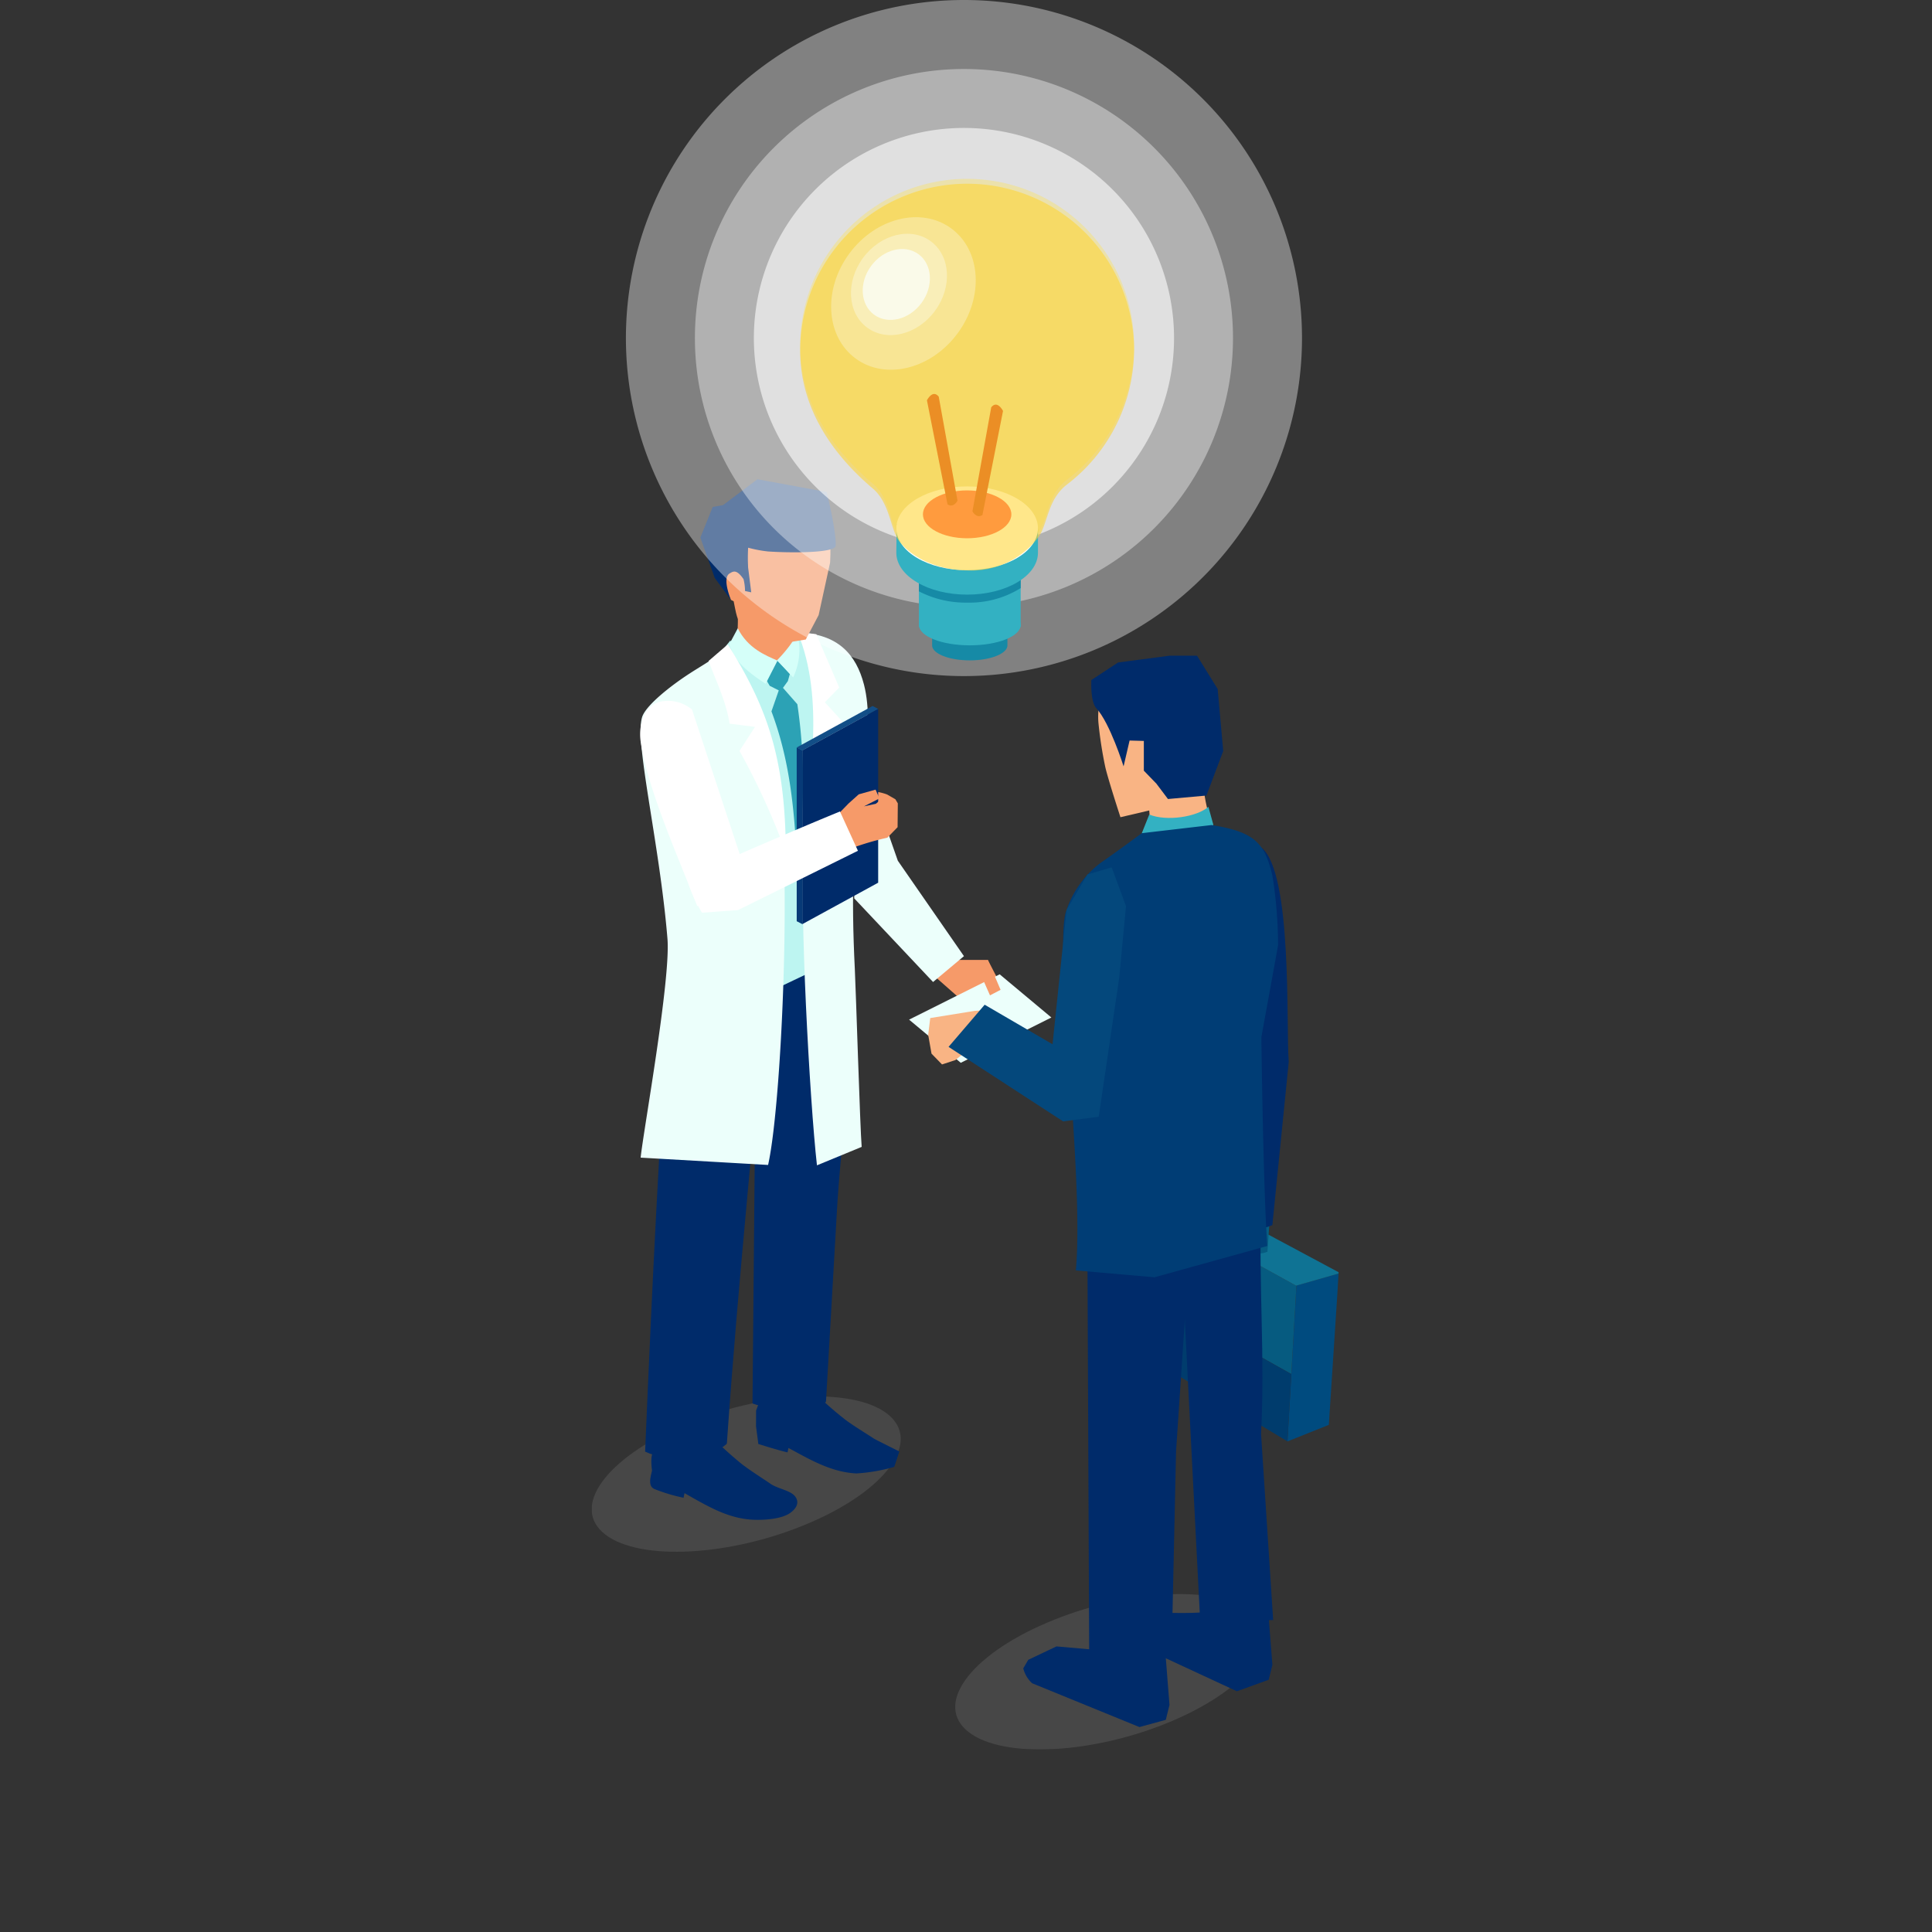 <svg xmlns="http://www.w3.org/2000/svg" xmlns:xlink="http://www.w3.org/1999/xlink" width="244" height="244" viewBox="0 0 244 244">
  <rect x="0" y="0" width="244" height="244" fill="#333333" stroke="none"/>
  <defs>
    <clipPath id="clip-path">
      <rect id="Rectangle_30819" data-name="Rectangle 30819" width="94.329" height="220.943" fill="none"/>
    </clipPath>
    <clipPath id="clip-path-3">
      <rect id="Rectangle_30807" data-name="Rectangle 30807" width="39.033" height="19.624" fill="none"/>
    </clipPath>
    <clipPath id="clip-path-5">
      <rect id="Rectangle_30809" data-name="Rectangle 30809" width="85.386" height="85.386" fill="none"/>
    </clipPath>
    <clipPath id="clip-path-6">
      <rect id="Rectangle_30810" data-name="Rectangle 30810" width="67.958" height="67.958" fill="none"/>
    </clipPath>
    <clipPath id="clip-path-7">
      <rect id="Rectangle_30811" data-name="Rectangle 30811" width="53.069" height="53.068" fill="none"/>
    </clipPath>
    <clipPath id="clip-path-8">
      <rect id="Rectangle_30813" data-name="Rectangle 30813" width="42.174" height="48.829" fill="none"/>
    </clipPath>
    <clipPath id="clip-path-9">
      <rect id="Rectangle_30814" data-name="Rectangle 30814" width="42.174" height="48.83" fill="none"/>
    </clipPath>
    <clipPath id="clip-path-10">
      <rect id="Rectangle_30815" data-name="Rectangle 30815" width="18.26" height="19.268" fill="none"/>
    </clipPath>
    <clipPath id="clip-path-11">
      <rect id="Rectangle_30816" data-name="Rectangle 30816" width="12.125" height="12.794" fill="none"/>
    </clipPath>
    <clipPath id="clip-path-12">
      <rect id="Rectangle_30817" data-name="Rectangle 30817" width="8.485" height="8.953" fill="none"/>
    </clipPath>
  </defs>
  <g id="ani-ir-btm-obj" transform="translate(12014 12729)">
    <rect id="Rectangle_30831" data-name="Rectangle 30831" width="244" height="244" transform="translate(-12014 -12729)" fill="none"/>
    <g id="Group_96770" data-name="Group 96770" transform="translate(-11939.275 -12729)">
      <g id="Group_96769" data-name="Group 96769" clip-path="url(#clip-path)">
        <path id="Path_51041" data-name="Path 51041" d="M150.21,264l-.015.012-4.337,1.233-.028.009-.522.144,0,.037-.071,1.235-.005.1-.564,9.807-.489,8.509,5.22-2.086,1.082-16.643.143-2.473Z" transform="translate(-56.3 -103.048)" fill="#004b7f"/>
        <path id="Path_51042" data-name="Path 51042" d="M131.089,258.424l-22.561-12.458-.027.009-.628,10.909,22.615,12.7.64-11.14Z" transform="translate(-42.125 -96.05)" fill="#065b80"/>
        <path id="Path_51043" data-name="Path 51043" d="M107.591,263.88l-.439,7.624,22.565,13.58.489-8.509-.082-.033Z" transform="translate(-41.843 -103.046)" fill="#003c6d"/>
        <g id="Group_96768" data-name="Group 96768">
          <g id="Group_96767" data-name="Group 96767" clip-path="url(#clip-path)">
            <path id="Path_51044" data-name="Path 51044" d="M131.509,257.5l-22.561-12.458,5.169-1.444c.538.308,22.608,12.121,22.756,12.2l-.009.169Z" transform="translate(-42.544 -95.125)" fill="#0f7394"/>
            <path id="Path_51045" data-name="Path 51045" d="M138.681,249.2s-.362,5.23-.4,5.712a3.017,3.017,0,0,1-1.012.216,5.545,5.545,0,0,1-.73-.445c.025-.229.233-4.065.268-4.652,0,0-.663-.359-.951-.556a.487.487,0,0,0-.069-.059c-.444-.422-.084-1.26-.084-1.26a1.337,1.337,0,0,0,.156-.206c.376.132,2.823,1.249,2.823,1.249" transform="translate(-52.938 -96.824)" fill="#065b80"/>
            <g id="Group_96739" data-name="Group 96739" transform="translate(0 176.356)" opacity="0.1">
              <g id="Group_96738" data-name="Group 96738">
                <g id="Group_96737" data-name="Group 96737" clip-path="url(#clip-path-3)">
                  <path id="Path_51046" data-name="Path 51046" d="M1.7,306.779c4.4,3.414,15.935,2.769,25.774-1.439s14.251-10.387,9.856-13.8S21.4,288.77,11.558,292.978s-14.251,10.388-9.856,13.8" transform="translate(0 -289.347)" fill="#fff"/>
                </g>
              </g>
            </g>
            <path id="Path_51047" data-name="Path 51047" d="M73.89,198.906h3.934l2.306,4.454-3.12,2.817-5.839-5.145Z" transform="translate(-27.792 -77.673)" fill="#f69a69"/>
            <path id="Path_51048" data-name="Path 51048" d="M59.912,168.289l8.35,12.05-3.9,3.266-9.954-10.559V152.58Z" transform="translate(-21.246 -59.583)" fill="#ecfffb"/>
            <path id="Path_51049" data-name="Path 51049" d="M83.742,207.342,72.3,213.064l-6.528-5.453,11.441-5.722Z" transform="translate(-25.684 -78.838)" fill="#ecfffb"/>
            <path id="Path_51050" data-name="Path 51050" d="M80.1,200.011l1.486,3.37,1.337-.7-1.615-3.775Z" transform="translate(-31.281 -77.673)" fill="#f69a69"/>
            <path id="Path_51051" data-name="Path 51051" d="M41.576,288.769a47.154,47.154,0,0,0,3.761,3.28c1.076.8,2.375,1.58,3.653,2.413,1.26.654,3.163,1.592,3.163,1.592L51.514,298a22.152,22.152,0,0,1-4.783.83c-3.213-.159-5.883-1.766-8.582-3.216l-.118.558c-1.416-.335-3.684-1.062-3.684-1.062l-.295-2.239.012-1.981s.406-1.1.773-2.086l3.112-.092Z" transform="translate(-13.297 -112.744)" fill="#002b6a" fill-rule="evenodd"/>
            <path id="Path_51052" data-name="Path 51052" d="M19.882,297.662a47.818,47.818,0,0,0,3.762,3.417c1.076.837,2.375,1.646,3.653,2.513.958.68,2.557.819,3.163,1.657.409.567.364,1.3-.639,2.029-1.067.776-3.252.943-4.783.865-3.214-.166-5.882-1.84-8.582-3.351l-.118.582a21.917,21.917,0,0,1-3.684-1.106c-.871-.371-.45-1.627-.3-2.331-.259-2.052.089-2.284.786-4.237l3.111-.1Z" transform="translate(-4.733 -116.215)" fill="#002b6a" fill-rule="evenodd"/>
            <path id="Path_51053" data-name="Path 51053" d="M59.762,164.371a7,7,0,0,0-1.644-.382l-.238,1.09-.357,1.16H58.9s.983-.261,1.015-.4c.049-.216-.166-1.168-.148-1.468" transform="translate(-22.463 -64.037)" fill="#f69a69" fill-rule="evenodd"/>
            <path id="Path_51054" data-name="Path 51054" d="M14.313,199.724c-1.494,22.526-2.289,38.424-3.239,60.976,2.983,1.384,7.892,1.218,10.322-1,1.574-22.721,3.486-38.862,5.183-61.576Z" transform="translate(-4.324 -77.368)" fill="#002b6a" fill-rule="evenodd"/>
            <path id="Path_51055" data-name="Path 51055" d="M45.239,191.763c.308,2.99,1.029,5.966.926,8.968-.314,9.085-1.665,18.109-2.184,27.182L42.609,251.86c-.477,1.39-6.792,1.193-9.282.28l.427-47.023.638-10.635Z" transform="translate(-13.014 -74.884)" fill="#002b6a" fill-rule="evenodd"/>
            <path id="Path_51056" data-name="Path 51056" d="M36.256,131.1c3.82,2.674,4.332,12.7,5.312,17.175l-1.037,24.633-12.772,6.077-.533-45.748.889-1.119,5.7,2.54L35,133.639Z" transform="translate(-10.632 -51.195)" fill="#bdf5f1" fill-rule="evenodd"/>
            <path id="Path_51057" data-name="Path 51057" d="M29.875,123.237a21.493,21.493,0,0,1-.038,6.65l4.752,1.824,2.745-.5c.118-1.7.236-3.364.42-5.059Z" transform="translate(-11.651 -48.124)" fill="#f69a69" fill-rule="evenodd"/>
            <path id="Path_51058" data-name="Path 51058" d="M37.389,136.895l-1.246,2.357.458.776,1.141.576-.923,2.652c2.264,6.039,2.873,12.023,3.215,18.863a66.145,66.145,0,0,0,.054-19.768l-1.816-2.066.62-.855.25-.9-1.551-1.746Z" transform="translate(-14.114 -53.413)" fill="#2ca2b5" fill-rule="evenodd"/>
            <path id="Path_51059" data-name="Path 51059" d="M29.566,130.2c1.29,2.539,3.5,3.408,5.021,4.076l-1.5,2.926c-3.769-2.44-3.935-3.539-4.622-4.939Z" transform="translate(-11.116 -50.844)" fill="#d5fff9" fill-rule="evenodd"/>
            <path id="Path_51060" data-name="Path 51060" d="M40.932,131.044c-.4,1.39-2.536,3.531-2.536,3.531l2.044,2.152a8.286,8.286,0,0,0,.759-4.258Z" transform="translate(-14.994 -51.173)" fill="#d5fff9" fill-rule="evenodd"/>
            <path id="Path_51061" data-name="Path 51061" d="M42.818,131.088c5.008.139,7.307,2.759,8.293,6.561,1.524,5.882-.857,14.676-1.279,23.03-.19,3.758-.1,8.422.123,12.884.137,2.748.667,20.136.865,22.472l-5.647,2.329c-.923-8.125-2.262-32.915-1.607-39.3.851-8.293,2.674-21.074-.748-27.973" transform="translate(-16.721 -51.19)" fill="#ecfffb" fill-rule="evenodd"/>
            <path id="Path_51062" data-name="Path 51062" d="M10.156,198.538l16.09.925c1.88-8.29,3.372-44.661.471-53.251a34.432,34.432,0,0,0-5.625-11.16l-.116-.277c-.155.347.18-1.072-.1-.683-.753,1.062-2.626,2.074-4.371,3.193-2.7,1.734-5.462,4.005-6.087,5.4-1.221,2.731,2.1,15.819,3.118,28.2.427,5.173-3.055,24.363-3.384,27.648" transform="translate(-3.966 -52.336)" fill="#ecfffb" fill-rule="evenodd"/>
            <path id="Path_51063" data-name="Path 51063" d="M26.658,133.522c4.891,7.881,7.259,14.17,7.322,26.292a87.916,87.916,0,0,0-5.852-12.837l1.961-3.039-3.207-.4c-.488-2.909-1.63-5.19-2.664-7.918Z" transform="translate(-9.458 -52.141)" fill="#fff" fill-rule="evenodd"/>
            <path id="Path_51064" data-name="Path 51064" d="M42.646,130.952l2.376.28,2.893,6.739L46.1,139.83l2.2,2.4-4.664,16.355c.379-9.252,2.555-19.113-.993-27.633" transform="translate(-16.653 -51.137)" fill="#fff" fill-rule="evenodd"/>
            <path id="Path_51065" data-name="Path 51065" d="M16.593,146.316l7.018,21.275-6.356,3.556C15,165.3,10.887,156.174,10.1,150.3c-.309-2.315.646-4.5,2.415-4.958a4.747,4.747,0,0,1,4.074.973" transform="translate(-3.923 -56.711)" fill="#fff" fill-rule="evenodd"/>
            <path id="Path_51066" data-name="Path 51066" d="M40.595,111.513l-1.441,6.6-1.628,3.09-2.459.391s-4.147-1.69-5.156-2.2-1.005-.549-1.49-3.022l-.344-.182-.993-2-.224-9.537c4.532-1.307,9.939-1.376,12.086-.645s1.65,7.508,1.65,7.508" transform="translate(-10.489 -40.433)" fill="#f69a69" fill-rule="evenodd"/>
            <path id="Path_51067" data-name="Path 51067" d="M25.389,102.57l-1.31.236-1.559,3.864,1.821,5.11s1.491,2.006,2.042,2.757c0,0-1.162-2.752-.171-3.332.429-.252.864-.593,1.76.717a6.5,6.5,0,0,1,.191,1.5l.784.166-.392-3.106a22.506,22.506,0,0,1,0-2.531,15.817,15.817,0,0,0,2.506.475c2.8.191,8.5.222,8.548-.726.1-1.845-1.145-6.783-1.145-6.783l-8.735-1.61Z" transform="translate(-8.794 -38.78)" fill="#002b6a" fill-rule="evenodd"/>
            <path id="Path_51068" data-name="Path 51068" d="M42.485,154.879l.711.368v21.947l-.711-.368Z" transform="translate(-16.59 -60.481)" fill="#073a77" fill-rule="evenodd"/>
            <path id="Path_51069" data-name="Path 51069" d="M42.485,151.525l9.583-5.234.717.375L43.2,151.9Z" transform="translate(-16.59 -57.127)" fill="#124e87" fill-rule="evenodd"/>
            <path id="Path_51070" data-name="Path 51070" d="M43.643,152.132l9.583-5.234v21.947l-9.583,5.234Z" transform="translate(-17.043 -57.364)" fill="#002b6a" fill-rule="evenodd"/>
            <path id="Path_51071" data-name="Path 51071" d="M50.561,167.039l1.633-1.677,1.279-1.147,2.124-.595.491,1.112-1.956,1,1.5-.325,1.41-1.179,1.057.605.31.522-.029,3.009-1.3,1.328a34.992,34.992,0,0,0-4.33,1.259Z" transform="translate(-19.744 -63.894)" fill="#f69a69" fill-rule="evenodd"/>
            <path id="Path_51072" data-name="Path 51072" d="M39.185,168.149c-5.188,2.118-12.738,5.406-12.738,5.406s-4.264,2.555-6.406,3.712a17.777,17.777,0,0,0,1.723,3.666l4.546-.331,15.142-7.491Z" transform="translate(-7.826 -65.663)" fill="#fff" fill-rule="evenodd"/>
            <g id="Group_96742" data-name="Group 96742" transform="translate(45.911 201.32)" opacity="0.1">
              <g id="Group_96741" data-name="Group 96741">
                <g id="Group_96740" data-name="Group 96740" clip-path="url(#clip-path-3)">
                  <path id="Path_51073" data-name="Path 51073" d="M77.028,347.737c4.4,3.413,15.935,2.769,25.774-1.439s14.251-10.387,9.856-13.8-15.935-2.769-25.774,1.439-14.251,10.387-9.856,13.8" transform="translate(-75.325 -330.305)" fill="#fff"/>
                </g>
              </g>
            </g>
            <path id="Path_51074" data-name="Path 51074" d="M134.341,175.6c3.921,3.194,3.083,22.387,3.435,27.052l-2.067,20.615c-1.762.783-5.623.978-6.934-.165l1.3-20.615-2.649-11.894c-.57-7.673,4.562-15.96,6.919-14.993" transform="translate(-49.741 -68.542)" fill="#002b6a" fill-rule="evenodd"/>
            <path id="Path_51075" data-name="Path 51075" d="M129.383,340.718l-.467,1.883-4.015,1.452-12.976-6.019-.756-2.743a17.733,17.733,0,0,1,3.25-1.092c1.616-.133,3.589.079,6.3-.123l8.172.386Z" transform="translate(-43.412 -130.458)" fill="#002b6a" fill-rule="evenodd"/>
            <path id="Path_51076" data-name="Path 51076" d="M107.9,348.544l-.467,1.883-3.333.911-13.55-5.532a3.816,3.816,0,0,1-1.118-1.88l.63-1.078,3.566-1.694,5.038.444.57.3,8.171.386Z" transform="translate(-34.925 -133.222)" fill="#002b6a" fill-rule="evenodd"/>
            <path id="Path_51077" data-name="Path 51077" d="M121.082,152.165c-.752,6.347-.855,5.027.68,11.429l-8.249,3.859c.7-9-.271-9.885-2.8-18.467Z" transform="translate(-43.234 -58.18)" fill="#f9b484" fill-rule="evenodd"/>
            <path id="Path_51078" data-name="Path 51078" d="M105.89,141.911a9.17,9.17,0,0,0-.907,4.767,52.14,52.14,0,0,0,.833,5.449c.251,1.29,1.949,6.5,1.949,6.5l5.6-1.315s-.015-5.2.393-5.832l-3.18-9.46Z" transform="translate(-40.985 -55.417)" fill="#f9b484" fill-rule="evenodd"/>
            <path id="Path_51079" data-name="Path 51079" d="M116.875,135.864l2.609,4.206.7,7.839-2.12,5.619-4.858.438-1.462-1.941-1.585-1.639V146.63l-1.8-.051-.758,3.261s-1.727-5.494-3.436-7.329c-.8-.862-.632-3.575-.632-3.575l3.374-2.214,6.52-.859Z" transform="translate(-40.424 -53.055)" fill="#002b6a" fill-rule="evenodd"/>
            <path id="Path_51080" data-name="Path 51080" d="M130.5,235.9c.306,3.2,1.809,5.546,1.707,8.762-.312,9.732.51,18.825-.005,28.545l1.529,23.511-9.207.3-2.465-48.231.633-11.392Z" transform="translate(-47.664 -92.12)" fill="#002b6a" fill-rule="evenodd"/>
            <path id="Path_51081" data-name="Path 51081" d="M114.87,237.181c.332,3.2.992,9.607.992,9.607l-1.944,29.118-.564,25.651-6.02,1.434-4.385-1.134-.225-51.4,1.41-10.364Z" transform="translate(-40.114 -92.62)" fill="#002b6a" fill-rule="evenodd"/>
            <path id="Path_51082" data-name="Path 51082" d="M122.4,167.186c-1.5,1.3-5.32,1.856-7.469.971l-.943,2.359c2.027,2.809,9.187,2.313,9.02-1.129Z" transform="translate(-44.511 -65.287)" fill="#33b1c2" fill-rule="evenodd"/>
            <path id="Path_51083" data-name="Path 51083" d="M116.437,170.958c5.525.876,6.7,2.313,7.679,6.385a55.622,55.622,0,0,1,.72,8.8l-2.112,11.624s.246,19.787.76,26.351l-14.256,3.956-9.932-.869c1.105-11.918-2.893-41.373-1.174-45.526a12.416,12.416,0,0,1,4.324-5.959c2.345-1.625,5.173-3.734,5.173-3.734Z" transform="translate(-38.148 -66.76)" fill="#003d75" fill-rule="evenodd"/>
            <path id="Path_51084" data-name="Path 51084" d="M77.684,211.9l-.872-2.568-1.223.082-5.6.906-.259,2.12.419,2.373,1.327,1.365,1.7-.556Z" transform="translate(-27.23 -81.745)" fill="#f9b484" fill-rule="evenodd"/>
            <path id="Path_51085" data-name="Path 51085" d="M94.552,179.734l-3.063.892-2.634,4.483-1.77,16.963-8.573-4.994-4.56,5.323,14.466,9.409,4.5-.586L95.5,193.7l.859-9.075Z" transform="translate(-28.879 -70.187)" fill="#04487c" fill-rule="evenodd"/>
            <g id="Group_96745" data-name="Group 96745" transform="translate(4.323)" opacity="0.38">
              <g id="Group_96744" data-name="Group 96744">
                <g id="Group_96743" data-name="Group 96743" clip-path="url(#clip-path-5)">
                  <path id="Path_51086" data-name="Path 51086" d="M92.479,42.693A42.693,42.693,0,1,0,49.786,85.386,42.693,42.693,0,0,0,92.479,42.693" transform="translate(-7.092)" fill="#fff"/>
                </g>
              </g>
            </g>
            <g id="Group_96748" data-name="Group 96748" transform="translate(13.037 8.714)" opacity="0.38">
              <g id="Group_96747" data-name="Group 96747">
                <g id="Group_96746" data-name="Group 96746" clip-path="url(#clip-path-6)">
                  <path id="Path_51087" data-name="Path 51087" d="M89.348,48.276A33.979,33.979,0,1,0,55.369,82.255,33.979,33.979,0,0,0,89.348,48.276" transform="translate(-21.39 -14.297)" fill="#fff"/>
                </g>
              </g>
            </g>
            <g id="Group_96751" data-name="Group 96751" transform="translate(20.482 16.159)" opacity="0.6">
              <g id="Group_96750" data-name="Group 96750">
                <g id="Group_96749" data-name="Group 96749" clip-path="url(#clip-path-7)">
                  <path id="Path_51088" data-name="Path 51088" d="M86.673,53.045A26.534,26.534,0,1,0,60.138,79.58,26.534,26.534,0,0,0,86.673,53.045" transform="translate(-33.604 -26.512)" fill="#fff"/>
                </g>
              </g>
            </g>
            <rect id="Rectangle_30812" data-name="Rectangle 30812" width="12.849" height="6.361" transform="translate(41.329 72.81)" fill="#33b1c2"/>
            <path id="Path_51089" data-name="Path 51089" d="M70.548,132.5v-1.449A45.876,45.876,0,0,1,75.3,130.6c1.632,0,4.755.262,4.755.262V132.5c0,1.05-2.129,1.9-4.755,1.9s-4.755-.85-4.755-1.9" transform="translate(-27.549 -51)" fill="#168aa6"/>
            <path id="Path_51090" data-name="Path 51090" d="M67.81,121.332a12.8,12.8,0,0,0,6.089,1.423,12.205,12.205,0,0,0,6.761-1.834v-1.462H67.81Z" transform="translate(-26.48 -46.649)" fill="#168aa6"/>
            <path id="Path_51091" data-name="Path 51091" d="M81.013,111.142c0,2.922-4,5.291-8.944,5.291s-8.944-2.369-8.944-5.291l.048-3.632s5.534-1.659,8.9-1.659c3.289,0,8.944,2.2,8.944,2.2Z" transform="translate(-24.65 -41.335)" fill="#33b1c2"/>
            <path id="Path_51092" data-name="Path 51092" d="M67.81,127.864c0-1.418,2.876-2.567,6.425-2.567s6.425,1.149,6.425,2.567-2.877,2.567-6.425,2.567-6.425-1.149-6.425-2.567" transform="translate(-26.48 -48.929)" fill="#33b1c2"/>
            <g id="Group_96754" data-name="Group 96754" transform="translate(26.332 22.589)" opacity="0.35">
              <g id="Group_96753" data-name="Group 96753">
                <g id="Group_96752" data-name="Group 96752" clip-path="url(#clip-path-8)">
                  <path id="Path_51093" data-name="Path 51093" d="M85.377,58.149a21.087,21.087,0,1,0-42.174,0c0,7.222,4.042,13.057,9.166,17.4,2.245,1.9,2.22,5.334,3.419,6.767,2.294,2.741,6.052,3.58,8.5,3.58A10.567,10.567,0,0,0,73.3,81.7c1.212-1.713,1.118-4.7,3.567-6.617a21.526,21.526,0,0,0,8.515-16.931" transform="translate(-43.203 -37.062)" fill="#ffe24a"/>
                </g>
              </g>
            </g>
            <path id="Path_51094" data-name="Path 51094" d="M81.013,106.079c0,2.922-4,5.291-8.944,5.291s-8.944-2.369-8.944-5.291,4-5.291,8.944-5.291,8.944,2.369,8.944,5.291" transform="translate(-24.65 -39.358)" fill="#fff"/>
            <path id="Path_51095" data-name="Path 51095" d="M79.806,104.638c0,1.67-2.5,3.023-5.585,3.023s-5.585-1.353-5.585-3.023,2.5-3.023,5.585-3.023,5.585,1.353,5.585,3.023" transform="translate(-26.803 -39.681)" fill="#ff5252"/>
            <path id="Path_51096" data-name="Path 51096" d="M72.067,95.576l-2.6-13.143s.714-1.427,1.49-.462l2.373,13.143s-.5.966-1.26.462" transform="translate(-27.126 -31.879)" fill="#d1341a"/>
            <path id="Path_51097" data-name="Path 51097" d="M80.162,97.781l2.6-13.143s-.714-1.427-1.49-.462L78.9,97.319s.5.966,1.26.462" transform="translate(-30.811 -32.74)" fill="#d1341a"/>
            <g id="Group_96757" data-name="Group 96757" transform="translate(26.332 23.204)" opacity="0.56">
              <g id="Group_96756" data-name="Group 96756">
                <g id="Group_96755" data-name="Group 96755" clip-path="url(#clip-path-9)">
                  <path id="Path_51098" data-name="Path 51098" d="M85.377,59.158a21.087,21.087,0,1,0-42.174,0c0,7.222,4.042,13.057,9.166,17.4,2.245,1.9,2.22,5.334,3.419,6.767,2.294,2.741,6.052,3.58,8.5,3.58a10.567,10.567,0,0,0,9.005-4.2c1.212-1.713,1.118-4.7,3.567-6.617a21.526,21.526,0,0,0,8.515-16.931" transform="translate(-43.203 -38.071)" fill="#ffd52e"/>
                </g>
              </g>
            </g>
            <g id="Group_96760" data-name="Group 96760" transform="translate(30.244 27.428)" opacity="0.31">
              <g id="Group_96759" data-name="Group 96759">
                <g id="Group_96758" data-name="Group 96758" clip-path="url(#clip-path-10)">
                  <path id="Path_51099" data-name="Path 51099" d="M65.59,59.673c-3.341,4.534-9.111,5.954-12.887,3.171S48.573,54.13,51.914,49.6s9.111-5.954,12.888-3.171,4.129,8.715.788,13.249" transform="translate(-49.622 -45.001)" fill="#fbfffc"/>
                </g>
              </g>
            </g>
            <g id="Group_96763" data-name="Group 96763" transform="translate(32.748 29.527)" opacity="0.35">
              <g id="Group_96762" data-name="Group 96762">
                <g id="Group_96761" data-name="Group 96761" clip-path="url(#clip-path-11)">
                  <path id="Path_51100" data-name="Path 51100" d="M64.333,58.188c-2.219,3.011-6.05,3.953-8.557,2.106s-2.742-5.787-.524-8.8,6.05-3.953,8.557-2.105,2.742,5.786.524,8.8" transform="translate(-53.73 -48.445)" fill="#fbfffc"/>
                </g>
              </g>
            </g>
            <g id="Group_96766" data-name="Group 96766" transform="translate(34.232 31.448)" opacity="0.72">
              <g id="Group_96765" data-name="Group 96765">
                <g id="Group_96764" data-name="Group 96764" clip-path="url(#clip-path-12)">
                  <path id="Path_51101" data-name="Path 51101" d="M63.584,58.414c-1.552,2.107-4.234,2.767-5.988,1.473s-1.919-4.049-.366-6.156,4.234-2.766,5.988-1.473,1.919,4.049.366,6.156" transform="translate(-56.165 -51.596)" fill="#fbfffc"/>
                </g>
              </g>
            </g>
          </g>
        </g>
      </g>
    </g>
  </g>
</svg>
